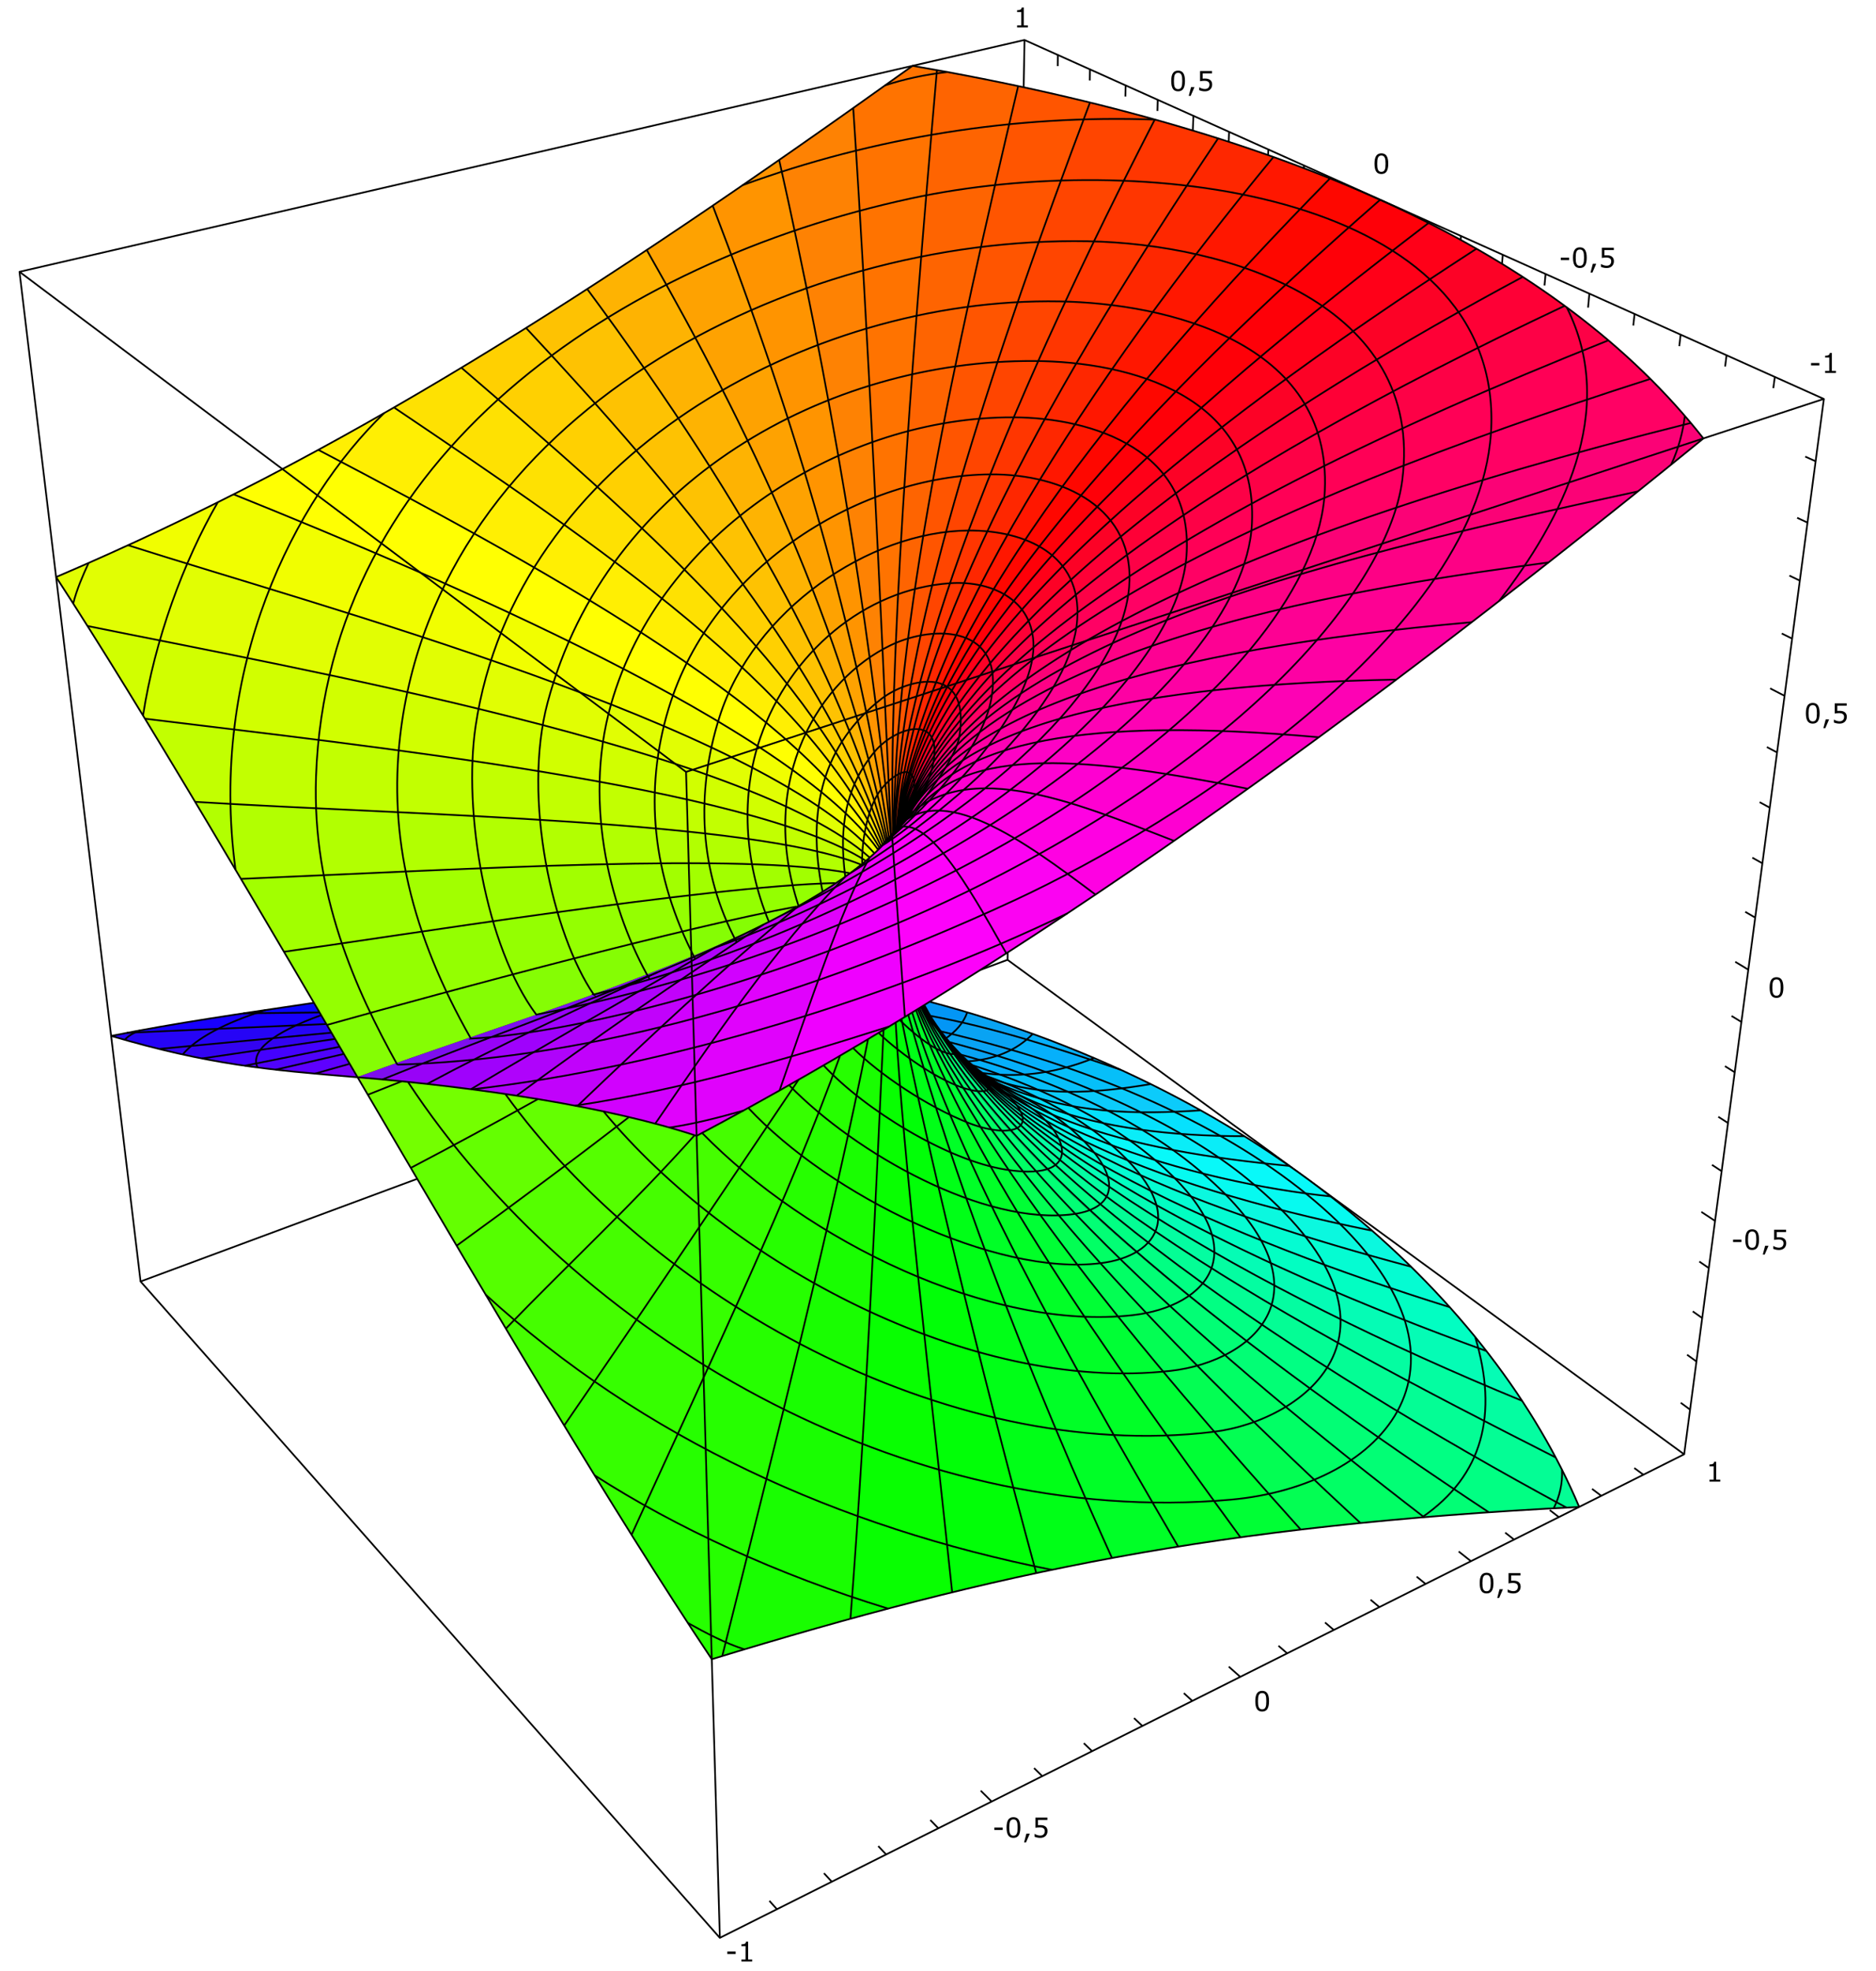 <?xml version="1.0" encoding="UTF-8" standalone="no"?>
<!-- Created with Inkscape (http://www.inkscape.org/) -->

<svg
   xmlns:dc="http://purl.org/dc/elements/1.1/"
   xmlns:cc="http://creativecommons.org/ns#"
   xmlns:rdf="http://www.w3.org/1999/02/22-rdf-syntax-ns#"
   xmlns:svg="http://www.w3.org/2000/svg"
   xmlns="http://www.w3.org/2000/svg"
   version="1.1"
   width="1098"
   height="1153"
   viewBox="0 0 309.88 325.413"
   id="svg2"
   xml:space="preserve"
   style="fill-rule:evenodd"><rect x="0" y="0" width="309.88" height="325.413" fill="#333333" stroke="none"/>
 <defs
   id="defs4"><style
     type="text/css"
     id="style6" /></defs>
 <g
   transform="matrix(0.081,0,0,0.081,115.428,157.062)"
   id="g4167"><path
     d="m 400,120 0,-100 -20,0 0,62.771 L 340,20 320,20 l 0,100 20,0 0,-62.771 40,62.771 20,0 z"
     id="path3381"
     style="fill:#ff0000;fill-opacity:1;fill-rule:evenodd;stroke:none" /><g
     id="g3007"><path
       d="m 0,20 20,0 0,80 40,0 0,20 L 0,120 0,20 z"
       id="path3365"
       style="fill:#9900cc;fill-opacity:1;fill-rule:evenodd;stroke:none" /><path
       d="m 80,20 60,0 0,20 -40,0 0,20 40,0 0,20 -40,0 0,20 40,0 0,20 L 80,120 80,20 z"
       id="path3371"
       style="fill:#9900cc;fill-opacity:1;fill-rule:evenodd;stroke:none" /><path
       d="m 230,20 c 27.61,0 50,22.39 50,50 0,27.61 -22.39,50 -50,50 -27.61,0 -50,-22.39 -50,-50 0,-27.61 22.39,-50 50,-50 z M 230,0 c 38.654,0 70,31.346 70,70 0,38.654 -31.346,70 -70,70 -38.654,0 -70,-31.346 -70,-70 0,-38.654 31.346,-70 70,-70 z m 0.002,100 c 16.565,0 30,-13.434 30,-30 0,-16.566 -13.434,-30 -30,-30 l -20,0 0,20 20,0 c 5.521,0 10,4.478 10,10 0,5.522 -4.478,10 -10,10 l -20,0 0,20 20,0 z"
       id="path3373"
       style="fill:#9900cc;fill-opacity:1;fill-rule:evenodd;stroke:none" /><path
       d="m 420,20 20,0 0,100 L 420,120 420,20 z"
       id="path3367"
       style="fill:#9900cc;fill-opacity:1;fill-rule:evenodd;stroke:none" /><path
       d="m 520,90 c 0,5.522 -4.478,10 -10,10 l -30,0 0,-60 30,0 c 5.522,0 10,4.478 10,10 l 0,40 z m 20,0 C 540,106.566 526.566,120 510,120 L 460,120 l 0,-100 50,0 c 16.566,0 30,13.434 30,30 l 0,40 z"
       id="path3369"
       style="fill:#9900cc;fill-opacity:1;fill-rule:evenodd;stroke:none" /><path
       d="m 660,90 0,10 40,0 0,20 L 640,120 640,90 c 0,-16.566 13.434,-30 30,-30 5.522,0 10,-4.478 10,-10 0,-5.522 -4.478,-10 -10,-10 L 640,40 660,20 l 10,0 c 16.565,0 30,13.434 30,30 0,16.566 -13.434,30 -30,30 -5.522,0 -10,4.478 -10,10 z"
       id="path3379"
       style="fill:#9900cc;fill-opacity:1;fill-rule:evenodd;stroke:none" /><path
       d="m 790,-5e-6 c -38.66,0 -70,31.34 -70,70 C 720,108.66 751.34,140 790,140 c 38.66,0 70,-31.34 70,-70 0,-38.66 -31.34,-70 -70,-70 z m 0,20 c 27.614,0 50,22.386 50,50 C 840,97.614 817.614,120 790,120 c -27.614,0 -50,-22.386 -50,-50 0,-27.614 22.386,-50 50,-50 z"
       id="path2993"
       style="fill:#9900cc;fill-opacity:1;stroke:none" /><path
       d="m 880,40 0,80 20,0 0,-100 z"
       id="path3383"
       style="fill:#9900cc;fill-opacity:1;fill-rule:evenodd;stroke:none" /><path
       d="m 920,20 0,60 30,0 c 5.521,0 10,4.478 10,10 0,5.522 -4.479,10 -10,10 l -30,0 20,20 10,0 c 16.565,0 30,-13.434 30,-30 0,-16.566 -13.435,-30 -30,-30 l -10,0 0,-20 40,0 0,-20 -60,0 z"
       id="path3375"
       style="fill:#9900cc;fill-opacity:1;fill-rule:evenodd;stroke:none" /></g></g><rect
   width="309.891"
   height="325.413"
   x="-0.005"
   y="4.9070695e-007"
   id="rect10"
   style="fill:#ffffff" /><path
   d="m 246.693,261.346 c 0,0.589 -0.093,1.021 -0.277,1.297 -0.184,0.276 -0.47,0.413 -0.858,0.413 -0.394,0 -0.682,-0.14 -0.863,-0.419 -0.181,-0.279 -0.272,-0.708 -0.272,-1.288 0,-0.583 0.092,-1.015 0.275,-1.293 0.184,-0.278 0.47,-0.418 0.86,-0.418 0.394,0 0.681,0.142 0.863,0.424 0.181,0.283 0.272,0.711 0.272,1.282 z m -0.476,0.581 c 0.019,-0.161 0.028,-0.355 0.028,-0.581 0,-0.224 -0.009,-0.418 -0.028,-0.583 -0.018,-0.165 -0.053,-0.304 -0.107,-0.419 -0.051,-0.113 -0.121,-0.199 -0.21,-0.256 -0.089,-0.057 -0.203,-0.086 -0.342,-0.086 -0.138,0 -0.253,0.029 -0.343,0.086 -0.09,0.057 -0.162,0.144 -0.214,0.26 -0.05,0.109 -0.084,0.251 -0.102,0.426 -0.019,0.175 -0.028,0.366 -0.028,0.575 0,0.23 0.008,0.421 0.024,0.576 0.017,0.154 0.051,0.293 0.104,0.415 0.048,0.115 0.117,0.202 0.206,0.263 0.089,0.06 0.206,0.09 0.354,0.09 0.138,0 0.252,-0.029 0.343,-0.086 0.091,-0.057 0.162,-0.144 0.213,-0.262 0.051,-0.117 0.086,-0.257 0.104,-0.418 z m 2.042,0.433 -0.622,1.444 -0.322,0 0.384,-1.444 z m 2.235,0.614 c -0.146,0.055 -0.316,0.083 -0.508,0.083 -0.18,0 -0.352,-0.019 -0.519,-0.056 -0.166,-0.038 -0.306,-0.083 -0.421,-0.136 l 0,-0.465 0.031,0 c 0.12,0.076 0.261,0.142 0.423,0.195 0.162,0.053 0.321,0.081 0.476,0.081 0.104,0 0.205,-0.015 0.302,-0.044 0.098,-0.029 0.185,-0.081 0.261,-0.154 0.065,-0.063 0.114,-0.138 0.147,-0.227 0.033,-0.088 0.05,-0.19 0.05,-0.306 0,-0.113 -0.02,-0.208 -0.059,-0.287 -0.038,-0.077 -0.093,-0.14 -0.162,-0.187 -0.076,-0.056 -0.169,-0.095 -0.278,-0.118 -0.11,-0.023 -0.232,-0.034 -0.367,-0.034 -0.129,0 -0.254,0.009 -0.373,0.026 -0.12,0.017 -0.224,0.035 -0.31,0.053 l 0,-1.69 1.976,0 0,0.386 -1.55,0 0,0.872 c 0.063,-0.006 0.128,-0.01 0.194,-0.013 0.066,-0.003 0.123,-0.005 0.172,-0.005 0.178,0 0.334,0.015 0.467,0.045 0.134,0.03 0.257,0.084 0.369,0.16 0.117,0.081 0.208,0.186 0.273,0.314 0.065,0.127 0.097,0.287 0.097,0.46 -2e-5,0.173 -0.028,0.32 -0.084,0.459 -0.056,0.14 -0.132,0.257 -0.234,0.356 -0.101,0.099 -0.228,0.178 -0.374,0.233 z m -84.868,39.13 -1.376,0 0,-0.399 1.376,0 z m 2.91,-0.405 c 0,0.589 -0.093,1.021 -0.277,1.297 -0.184,0.276 -0.47,0.413 -0.858,0.413 -0.394,0 -0.682,-0.14 -0.863,-0.419 -0.181,-0.279 -0.272,-0.708 -0.272,-1.288 0,-0.583 0.092,-1.015 0.275,-1.293 0.184,-0.278 0.47,-0.418 0.86,-0.418 0.394,0 0.681,0.142 0.863,0.424 0.181,0.283 0.272,0.711 0.272,1.282 z m -0.476,0.581 c 0.019,-0.161 0.028,-0.355 0.028,-0.581 0,-0.224 -0.009,-0.418 -0.028,-0.583 -0.018,-0.165 -0.053,-0.304 -0.107,-0.419 -0.051,-0.113 -0.121,-0.199 -0.21,-0.256 -0.089,-0.057 -0.203,-0.086 -0.342,-0.086 -0.138,0 -0.253,0.029 -0.343,0.086 -0.09,0.057 -0.162,0.144 -0.214,0.26 -0.05,0.109 -0.084,0.251 -0.102,0.426 -0.019,0.175 -0.028,0.366 -0.028,0.575 0,0.23 0.008,0.421 0.024,0.576 0.017,0.154 0.051,0.293 0.104,0.415 0.048,0.115 0.117,0.202 0.206,0.263 0.089,0.06 0.206,0.09 0.354,0.09 0.138,0 0.252,-0.029 0.343,-0.086 0.091,-0.057 0.162,-0.144 0.213,-0.262 0.051,-0.117 0.086,-0.257 0.104,-0.418 z m 2.042,0.433 -0.622,1.444 -0.322,0 0.384,-1.444 z m 2.235,0.614 c -0.146,0.055 -0.316,0.083 -0.508,0.083 -0.18,0 -0.352,-0.019 -0.519,-0.056 -0.166,-0.038 -0.306,-0.083 -0.421,-0.136 l 0,-0.465 0.031,0 c 0.12,0.076 0.261,0.142 0.423,0.195 0.162,0.053 0.321,0.081 0.476,0.081 0.104,0 0.205,-0.015 0.302,-0.044 0.098,-0.029 0.185,-0.081 0.261,-0.154 0.065,-0.063 0.114,-0.138 0.147,-0.227 0.033,-0.088 0.05,-0.19 0.05,-0.306 0,-0.113 -0.02,-0.208 -0.059,-0.287 -0.038,-0.077 -0.093,-0.14 -0.162,-0.187 -0.076,-0.056 -0.169,-0.095 -0.278,-0.118 -0.11,-0.023 -0.232,-0.034 -0.367,-0.034 -0.129,0 -0.254,0.009 -0.373,0.026 -0.12,0.017 -0.224,0.035 -0.31,0.053 l 0,-1.69 1.976,0 0,0.386 -1.55,0 0,0.872 c 0.063,-0.006 0.128,-0.01 0.194,-0.013 0.066,-0.003 0.123,-0.005 0.172,-0.005 0.178,0 0.334,0.015 0.467,0.045 0.134,0.03 0.257,0.084 0.369,0.16 0.117,0.081 0.208,0.186 0.273,0.314 0.065,0.127 0.097,0.287 0.097,0.46 -2e-5,0.173 -0.028,0.32 -0.084,0.459 -0.056,0.14 -0.132,0.257 -0.234,0.357 -0.101,0.099 -0.228,0.178 -0.374,0.233 z m 37.284,-22.487 c 0,0.589 -0.093,1.021 -0.277,1.297 -0.184,0.276 -0.47,0.413 -0.858,0.413 -0.394,0 -0.682,-0.14 -0.863,-0.419 -0.181,-0.279 -0.272,-0.708 -0.272,-1.288 0,-0.583 0.092,-1.015 0.275,-1.293 0.184,-0.278 0.47,-0.418 0.86,-0.418 0.394,0 0.681,0.142 0.863,0.424 0.181,0.283 0.272,0.711 0.272,1.282 z m -0.476,0.581 c 0.019,-0.161 0.028,-0.355 0.028,-0.581 0,-0.224 -0.009,-0.418 -0.028,-0.583 -0.018,-0.165 -0.053,-0.304 -0.107,-0.419 -0.051,-0.113 -0.121,-0.199 -0.21,-0.256 -0.089,-0.057 -0.203,-0.086 -0.342,-0.086 -0.138,0 -0.253,0.029 -0.343,0.086 -0.09,0.057 -0.162,0.144 -0.214,0.26 -0.05,0.109 -0.084,0.251 -0.102,0.426 -0.019,0.175 -0.028,0.366 -0.028,0.575 0,0.23 0.008,0.421 0.024,0.576 0.017,0.154 0.051,0.293 0.104,0.415 0.048,0.115 0.117,0.202 0.206,0.263 0.089,0.06 0.206,0.09 0.354,0.09 0.138,0 0.252,-0.029 0.343,-0.086 0.091,-0.057 0.162,-0.144 0.213,-0.262 0.051,-0.117 0.086,-0.257 0.104,-0.418 z m 73.235,-36.819 0,-0.335 0.683,0 0,-2.201 -0.683,0 0,-0.3 c 0.093,0 0.192,-0.007 0.297,-0.023 0.106,-0.015 0.187,-0.038 0.241,-0.067 0.068,-0.037 0.12,-0.084 0.16,-0.14 0.039,-0.057 0.062,-0.132 0.068,-0.228 l 0.342,0 0,2.959 0.671,0 0,0.335 z m -160.865,77.977 -1.376,0 0,-0.399 1.376,0 z m 0.951,1.237 0,-0.335 0.683,0 0,-2.201 -0.683,0 0,-0.3 c 0.093,0 0.192,-0.008 0.297,-0.023 0.106,-0.015 0.187,-0.038 0.241,-0.067 0.068,-0.037 0.12,-0.084 0.16,-0.14 0.039,-0.056 0.062,-0.132 0.068,-0.228 l 0.342,0 0,2.959 0.671,0 -1e-5,0.335 z M 300.571,117.749 c 0,0.589 -0.093,1.021 -0.277,1.297 -0.184,0.276 -0.47,0.413 -0.858,0.413 -0.394,0 -0.682,-0.14 -0.863,-0.419 -0.181,-0.279 -0.272,-0.708 -0.272,-1.288 0,-0.583 0.092,-1.015 0.275,-1.293 0.184,-0.278 0.47,-0.418 0.86,-0.418 0.394,0 0.681,0.142 0.863,0.424 0.181,0.283 0.272,0.711 0.272,1.282 z m -0.476,0.581 c 0.019,-0.161 0.028,-0.355 0.028,-0.581 0,-0.224 -0.009,-0.418 -0.028,-0.583 -0.018,-0.165 -0.053,-0.304 -0.107,-0.419 -0.051,-0.113 -0.121,-0.199 -0.21,-0.256 -0.089,-0.057 -0.203,-0.086 -0.342,-0.086 -0.138,0 -0.253,0.029 -0.343,0.086 -0.09,0.057 -0.162,0.144 -0.214,0.26 -0.05,0.109 -0.084,0.251 -0.102,0.426 -0.019,0.175 -0.028,0.366 -0.028,0.575 0,0.23 0.008,0.421 0.024,0.576 0.017,0.154 0.051,0.293 0.104,0.415 0.048,0.115 0.117,0.202 0.206,0.263 0.089,0.06 0.206,0.09 0.354,0.09 0.138,0 0.252,-0.029 0.343,-0.086 0.091,-0.057 0.162,-0.144 0.213,-0.262 0.051,-0.117 0.086,-0.257 0.103,-0.418 z m 2.042,0.433 -0.622,1.444 -0.322,0 0.384,-1.444 z m 2.235,0.614 c -0.146,0.055 -0.316,0.083 -0.508,0.083 -0.18,0 -0.352,-0.019 -0.519,-0.056 -0.166,-0.038 -0.306,-0.083 -0.421,-0.136 l 0,-0.465 0.031,0 c 0.12,0.076 0.261,0.142 0.423,0.195 0.162,0.053 0.321,0.081 0.476,0.081 0.104,0 0.205,-0.015 0.302,-0.044 0.098,-0.029 0.185,-0.081 0.261,-0.154 0.065,-0.063 0.114,-0.138 0.147,-0.227 0.033,-0.088 0.05,-0.19 0.05,-0.306 0,-0.113 -0.02,-0.208 -0.059,-0.287 -0.038,-0.077 -0.093,-0.14 -0.162,-0.187 -0.076,-0.056 -0.169,-0.095 -0.278,-0.118 -0.11,-0.023 -0.232,-0.034 -0.367,-0.034 -0.129,0 -0.254,0.009 -0.373,0.026 -0.12,0.017 -0.224,0.035 -0.31,0.053 l 0,-1.69 1.976,0 0,0.386 -1.55,0 0,0.872 c 0.063,-0.006 0.128,-0.01 0.194,-0.013 0.066,-0.003 0.123,-0.005 0.172,-0.005 0.178,0 0.334,0.015 0.467,0.045 0.134,0.03 0.257,0.084 0.369,0.16 0.117,0.081 0.208,0.186 0.273,0.314 0.065,0.127 0.097,0.287 0.097,0.46 -2e-5,0.173 -0.028,0.32 -0.084,0.459 -0.056,0.14 -0.132,0.257 -0.234,0.356 -0.101,0.099 -0.228,0.178 -0.374,0.233 z m -16.718,85.674 -1.376,0 0,-0.399 1.376,0 z m 2.91,-0.405 c 0,0.589 -0.093,1.021 -0.277,1.297 -0.184,0.276 -0.47,0.413 -0.858,0.413 -0.394,0 -0.682,-0.14 -0.863,-0.419 -0.181,-0.279 -0.272,-0.708 -0.272,-1.288 0,-0.583 0.092,-1.015 0.275,-1.293 0.184,-0.278 0.47,-0.418 0.86,-0.418 0.394,0 0.681,0.142 0.863,0.424 0.181,0.283 0.272,0.711 0.272,1.282 z m -0.476,0.581 c 0.019,-0.161 0.028,-0.355 0.028,-0.581 0,-0.224 -0.009,-0.418 -0.028,-0.583 -0.018,-0.165 -0.053,-0.304 -0.107,-0.419 -0.051,-0.113 -0.121,-0.199 -0.21,-0.256 -0.089,-0.057 -0.203,-0.086 -0.342,-0.086 -0.138,0 -0.253,0.029 -0.343,0.086 -0.09,0.057 -0.162,0.144 -0.214,0.26 -0.05,0.109 -0.084,0.251 -0.102,0.426 -0.019,0.175 -0.028,0.366 -0.028,0.575 0,0.23 0.008,0.421 0.024,0.576 0.017,0.154 0.051,0.293 0.104,0.415 0.048,0.115 0.117,0.202 0.206,0.263 0.089,0.06 0.206,0.09 0.354,0.09 0.138,0 0.252,-0.029 0.343,-0.086 0.091,-0.057 0.162,-0.144 0.213,-0.262 0.051,-0.117 0.086,-0.257 0.104,-0.418 z m 2.042,0.433 -0.622,1.444 -0.322,0 0.384,-1.444 z m 2.235,0.614 c -0.146,0.055 -0.316,0.083 -0.508,0.083 -0.18,0 -0.352,-0.019 -0.519,-0.056 -0.166,-0.038 -0.306,-0.083 -0.421,-0.136 l 0,-0.465 0.031,0 c 0.12,0.076 0.261,0.142 0.423,0.195 0.162,0.053 0.321,0.081 0.476,0.081 0.104,0 0.205,-0.015 0.302,-0.044 0.098,-0.029 0.185,-0.081 0.261,-0.154 0.065,-0.063 0.114,-0.138 0.147,-0.227 0.033,-0.088 0.05,-0.19 0.05,-0.306 0,-0.113 -0.02,-0.208 -0.059,-0.287 -0.038,-0.077 -0.093,-0.14 -0.162,-0.187 -0.076,-0.056 -0.169,-0.095 -0.278,-0.118 -0.11,-0.023 -0.232,-0.034 -0.367,-0.034 -0.129,0 -0.254,0.009 -0.373,0.026 -0.12,0.017 -0.224,0.035 -0.31,0.053 l 0,-1.69 1.976,0 0,0.386 -1.55,0 0,0.872 c 0.063,-0.006 0.128,-0.01 0.194,-0.013 0.066,-0.003 0.123,-0.005 0.172,-0.005 0.178,0 0.334,0.015 0.467,0.045 0.134,0.03 0.257,0.084 0.369,0.16 0.117,0.081 0.208,0.186 0.273,0.314 0.065,0.127 0.097,0.287 0.097,0.46 -7e-5,0.173 -0.028,0.32 -0.084,0.459 -0.056,0.14 -0.132,0.257 -0.234,0.356 -0.101,0.099 -0.228,0.178 -0.374,0.233 z m 0.218,-43.245 c 0,0.589 -0.093,1.021 -0.277,1.297 -0.184,0.276 -0.47,0.413 -0.858,0.413 -0.394,0 -0.682,-0.14 -0.863,-0.419 -0.181,-0.279 -0.272,-0.708 -0.272,-1.288 0,-0.583 0.092,-1.015 0.275,-1.293 0.184,-0.278 0.47,-0.418 0.86,-0.418 0.394,0 0.681,0.142 0.863,0.424 0.181,0.283 0.272,0.711 0.272,1.282 z m -0.476,0.581 c 0.019,-0.161 0.028,-0.355 0.028,-0.581 0,-0.224 -0.009,-0.418 -0.028,-0.583 -0.018,-0.165 -0.053,-0.304 -0.107,-0.419 -0.051,-0.113 -0.121,-0.199 -0.21,-0.256 -0.089,-0.057 -0.203,-0.086 -0.342,-0.086 -0.138,0 -0.253,0.029 -0.343,0.086 -0.09,0.057 -0.162,0.144 -0.214,0.26 -0.05,0.109 -0.084,0.251 -0.102,0.426 -0.019,0.175 -0.028,0.366 -0.028,0.575 0,0.23 0.008,0.421 0.024,0.576 0.017,0.154 0.051,0.293 0.104,0.415 0.048,0.115 0.117,0.202 0.206,0.263 0.089,0.06 0.206,0.09 0.354,0.09 0.138,0 0.252,-0.029 0.343,-0.086 0.091,-0.057 0.162,-0.144 0.213,-0.262 0.051,-0.117 0.086,-0.257 0.103,-0.418 z M 195.736,13.366 c 0,0.589 -0.093,1.021 -0.277,1.297 -0.184,0.276 -0.47,0.413 -0.858,0.413 -0.394,0 -0.682,-0.14 -0.863,-0.419 -0.181,-0.279 -0.272,-0.708 -0.272,-1.288 0,-0.583 0.092,-1.015 0.275,-1.293 0.184,-0.278 0.47,-0.418 0.86,-0.418 0.394,0 0.681,0.142 0.863,0.424 0.181,0.283 0.272,0.711 0.272,1.282 z m -0.476,0.581 c 0.019,-0.161 0.028,-0.355 0.028,-0.581 0,-0.224 -0.009,-0.418 -0.028,-0.583 -0.018,-0.165 -0.053,-0.304 -0.107,-0.419 -0.051,-0.113 -0.121,-0.199 -0.21,-0.256 -0.089,-0.057 -0.203,-0.086 -0.342,-0.086 -0.138,0 -0.253,0.029 -0.343,0.086 -0.09,0.057 -0.162,0.144 -0.214,0.26 -0.05,0.109 -0.084,0.251 -0.102,0.426 -0.019,0.175 -0.028,0.366 -0.028,0.575 0,0.23 0.008,0.421 0.024,0.576 0.017,0.154 0.051,0.293 0.104,0.415 0.048,0.115 0.117,0.202 0.206,0.263 0.089,0.06 0.206,0.09 0.354,0.09 0.138,0 0.252,-0.029 0.343,-0.086 0.091,-0.057 0.162,-0.144 0.213,-0.262 0.051,-0.117 0.086,-0.257 0.103,-0.418 z m 2.042,0.433 -0.622,1.444 -0.322,0 0.384,-1.444 z m 2.235,0.614 c -0.146,0.055 -0.316,0.083 -0.508,0.083 -0.18,0 -0.352,-0.019 -0.519,-0.056 -0.166,-0.038 -0.306,-0.083 -0.421,-0.136 l 0,-0.465 0.031,0 c 0.12,0.076 0.261,0.142 0.423,0.195 0.162,0.053 0.321,0.081 0.476,0.081 0.104,0 0.205,-0.015 0.302,-0.044 0.098,-0.029 0.185,-0.081 0.261,-0.154 0.065,-0.063 0.114,-0.138 0.147,-0.227 0.033,-0.088 0.05,-0.19 0.05,-0.306 0,-0.113 -0.02,-0.208 -0.059,-0.287 -0.038,-0.078 -0.093,-0.14 -0.162,-0.187 -0.076,-0.056 -0.169,-0.095 -0.278,-0.118 -0.11,-0.023 -0.232,-0.034 -0.367,-0.034 -0.129,0 -0.254,0.009 -0.373,0.026 -0.12,0.017 -0.224,0.035 -0.31,0.053 l 0,-1.69 1.976,0 0,0.386 -1.55,0 0,0.872 c 0.063,-0.005 0.128,-0.01 0.194,-0.013 0.066,-0.003 0.123,-0.004 0.172,-0.004 0.178,0 0.334,0.015 0.467,0.045 0.134,0.03 0.257,0.084 0.369,0.16 0.117,0.081 0.208,0.186 0.273,0.314 0.065,0.127 0.097,0.287 0.097,0.46 -2e-5,0.173 -0.028,0.32 -0.084,0.459 -0.056,0.14 -0.132,0.257 -0.234,0.356 -0.101,0.099 -0.228,0.178 -0.374,0.233 z m 59.655,27.948 -1.376,0 0,-0.399 1.376,0 z m 2.91,-0.405 c 0,0.589 -0.093,1.021 -0.277,1.297 -0.184,0.276 -0.47,0.413 -0.858,0.413 -0.394,0 -0.682,-0.14 -0.863,-0.419 -0.181,-0.279 -0.272,-0.708 -0.272,-1.288 0,-0.583 0.092,-1.015 0.275,-1.293 0.184,-0.278 0.47,-0.418 0.86,-0.418 0.394,0 0.681,0.142 0.863,0.424 0.181,0.283 0.272,0.711 0.272,1.282 z m -0.476,0.581 c 0.019,-0.161 0.028,-0.355 0.028,-0.581 0,-0.224 -0.009,-0.418 -0.028,-0.583 -0.018,-0.165 -0.053,-0.304 -0.107,-0.419 -0.051,-0.113 -0.121,-0.199 -0.21,-0.256 -0.089,-0.057 -0.203,-0.086 -0.342,-0.086 -0.138,0 -0.253,0.029 -0.343,0.086 -0.09,0.057 -0.162,0.144 -0.214,0.26 -0.05,0.109 -0.084,0.251 -0.102,0.426 -0.019,0.175 -0.028,0.366 -0.028,0.575 0,0.23 0.008,0.421 0.024,0.576 0.017,0.154 0.051,0.293 0.104,0.415 0.048,0.115 0.117,0.202 0.206,0.263 0.089,0.06 0.206,0.09 0.354,0.09 0.138,0 0.252,-0.029 0.343,-0.086 0.091,-0.057 0.162,-0.144 0.213,-0.262 0.051,-0.117 0.086,-0.257 0.104,-0.418 z m 2.042,0.433 -0.622,1.444 -0.322,0 0.384,-1.444 z m 2.235,0.614 c -0.146,0.055 -0.316,0.083 -0.508,0.083 -0.18,0 -0.352,-0.019 -0.519,-0.056 -0.166,-0.038 -0.306,-0.083 -0.421,-0.136 l 0,-0.465 0.031,0 c 0.12,0.076 0.261,0.142 0.423,0.195 0.162,0.053 0.321,0.081 0.476,0.081 0.104,0 0.205,-0.015 0.302,-0.044 0.098,-0.029 0.185,-0.081 0.261,-0.154 0.065,-0.063 0.114,-0.138 0.147,-0.227 0.033,-0.088 0.05,-0.19 0.05,-0.306 0,-0.113 -0.02,-0.208 -0.059,-0.287 -0.038,-0.078 -0.093,-0.14 -0.162,-0.187 -0.076,-0.056 -0.169,-0.095 -0.278,-0.118 -0.11,-0.023 -0.232,-0.034 -0.367,-0.034 -0.129,0 -0.254,0.009 -0.373,0.026 -0.12,0.017 -0.224,0.035 -0.31,0.053 l 0,-1.69 1.976,0 0,0.386 -1.55,0 0,0.872 c 0.063,-0.005 0.128,-0.01 0.194,-0.013 0.066,-0.003 0.123,-0.004 0.172,-0.004 0.178,0 0.334,0.015 0.467,0.045 0.134,0.03 0.257,0.084 0.369,0.16 0.117,0.081 0.208,0.186 0.273,0.314 0.065,0.127 0.097,0.287 0.097,0.46 -7e-5,0.173 -0.028,0.32 -0.084,0.459 -0.056,0.14 -0.132,0.257 -0.234,0.356 -0.101,0.099 -0.228,0.178 -0.374,0.233 z M 229.316,27.02 c 0,0.589 -0.093,1.021 -0.277,1.297 -0.184,0.276 -0.47,0.413 -0.858,0.413 -0.394,0 -0.682,-0.14 -0.863,-0.419 -0.181,-0.279 -0.272,-0.708 -0.272,-1.288 0,-0.583 0.092,-1.015 0.275,-1.293 0.184,-0.278 0.47,-0.418 0.86,-0.418 0.394,0 0.681,0.142 0.863,0.424 0.181,0.283 0.272,0.711 0.272,1.282 z m -0.476,0.581 c 0.019,-0.161 0.028,-0.355 0.028,-0.581 0,-0.224 -0.009,-0.418 -0.028,-0.583 -0.018,-0.165 -0.053,-0.304 -0.107,-0.419 -0.051,-0.113 -0.121,-0.199 -0.21,-0.256 -0.089,-0.057 -0.203,-0.086 -0.342,-0.086 -0.138,0 -0.253,0.029 -0.343,0.086 -0.09,0.057 -0.162,0.144 -0.214,0.26 -0.05,0.109 -0.084,0.251 -0.102,0.426 -0.019,0.175 -0.028,0.366 -0.028,0.575 0,0.23 0.008,0.421 0.024,0.576 0.017,0.154 0.051,0.293 0.104,0.415 0.048,0.115 0.117,0.202 0.206,0.263 0.089,0.06 0.206,0.09 0.354,0.09 0.138,0 0.252,-0.029 0.343,-0.086 0.091,-0.057 0.162,-0.144 0.213,-0.262 0.051,-0.117 0.086,-0.257 0.104,-0.418 z m -60.835,-23.076 0,-0.335 0.683,0 0,-2.201 -0.683,0 0,-0.3 c 0.093,0 0.192,-0.008 0.297,-0.023 0.106,-0.015 0.187,-0.038 0.241,-0.067 0.068,-0.037 0.12,-0.084 0.16,-0.14 0.039,-0.056 0.062,-0.132 0.068,-0.228 l 0.342,0 0,2.959 0.671,0 -10e-6,0.335 z m 132.528,55.802 -1.376,0 0,-0.399 1.376,0 z m 0.951,1.237 0,-0.335 0.683,0 0,-2.201 -0.683,0 0,-0.3 c 0.093,0 0.192,-0.007 0.297,-0.023 0.106,-0.015 0.187,-0.038 0.241,-0.067 0.068,-0.037 0.12,-0.084 0.16,-0.14 0.039,-0.056 0.062,-0.132 0.068,-0.228 l 0.342,0 0,2.959 0.671,0 -10e-6,0.335 z"
   id="текст"
   style="fill:#000000;fill-rule:nonzero" /><path
   d="m 153.556,165.374 c 56.216,14.858 93.144,49.841 107.301,83.406 -60.007,3.007 -96.138,10.738 -143.287,25.134 C 100.464,248.342 79.421,212.544 59.064,177.844 44.022,176.613 34.494,175.76 18.351,171.019 29.043,168.868 40.028,167.315 51.851,165.551 36.179,138.86 21.256,113.649 9.262,95.264 56.116,75.279 97.081,49.229 150.738,10.865 213.983,21.764 257.402,41.898 281.375,72.381 233.051,111.737 191.335,142.026 153.556,165.375 z"
   id="path13"
   style="fill:#000000" /><path
   d="m 136.102,309.245 1.301,1.408 m 7.662,-5.891 1.316,1.391 m 7.289,-5.693 1.333,1.372 m 6.998,-6.212 1.812,1.797 m 6.996,-5.528 1.364,1.338 m 6.852,-5.447 1.379,1.322 m 6.912,-5.468 1.394,1.305 m 6.84,-5.423 1.409,1.289 m 6.013,-5.663 1.909,1.693 m 6.303,-5.136 1.439,1.256 m 6.252,-5.102 1.452,1.241 m 6.067,-5.001 1.466,1.226 m 6.15,-5.034 1.481,1.21 m 5.459,-5.367 2.068,1.637 m 5.615,-4.75 1.507,1.181 m 5.85,-4.902 1.52,1.167 m 5.474,-4.664 1.533,1.152 m 5.442,-4.598 1.546,1.138 m -144.419,70.312 1.284,1.427 m 150.304,-91.583 1.556,1.12 m -0.615,-8.276 1.565,1.105 m -0.481,-9.33 1.576,1.085 m -1.241,-9.283 2.274,1.494 m -0.514,-9.259 1.597,1.05 m -0.554,-8.986 1.608,1.031 m -0.51,-9.386 1.619,1.012 m -0.53,-9.302 1.631,0.992 m -1.023,-9.929 2.166,1.301 m -0.513,-9.554 1.652,0.955 m -0.478,-9.894 1.664,0.934 m -0.46,-10.099 1.677,0.913 m -0.481,-10.01 1.688,0.894 m -1.15,-10.58 2.388,1.234 m -0.462,-10.295 1.713,0.852 m -0.457,-10.407 1.726,0.829 m -0.443,-10.377 1.738,0.808 m -0.408,-10.91 1.751,0.785 m -22.313,155.413 1.546,1.138 m 5.785,-172.198 0.24,-1.904 m -7.812,-1.462 0.224,-1.905 m -7.821,-1.509 0.209,-1.906 m -7.678,-1.05 0.219,-2.367 m -7.417,-1.278 0.181,-1.908 m -7.238,-1.266 0.166,-1.909 m -7.059,-1.254 0.152,-1.91 m -26.029,-9.727 0.1,-1.914 m -5.981,-0.731 0.089,-1.914 m -6.558,-0.995 0.075,-1.915 m -5.997,-0.143 0.104,-2.503 m -5.945,-0.729 0.052,-1.917 m -5.345,-0.463 0.041,-1.918 m -5.922,-0.727 0.03,-1.918 m -5.323,-0.462 0.019,-1.919 M 292.922,64.073 l 0.256,-1.902"
   id="path15"
   style="fill:none;stroke:#000000;stroke-width:0.282;stroke-miterlimit:4;stroke-dasharray:none" /><polygon
   points="208.037,198.069 347.741,300.104 148.636,399.891 29.028,264.441 "
   transform="matrix(0.8,0,0,0.8,-0.007,-2.4531492e-4)"
   id="polygon17"
   style="fill:none;stroke:#000000;stroke-width:0.353;stroke-linejoin:round;stroke-miterlimit:4;stroke-dasharray:none" /><line
   style="fill:none;stroke:#000000;stroke-width:0.282"
   id="line19"
   y2="158.46"
   x2="166.429"
   y1="6.601"
   x1="169.233"
   class="fil3 str0" /><path
   d="m 66.365,178.505 -5.607,2.225 c -0.565,-0.962 -1.129,-1.925 -1.694,-2.887 2.423,0.198 4.861,0.419 7.3,0.662 z"
   id="_153364872"
   style="fill:#85fd04;fill-opacity:1" /><path
   d="m 66.365,178.506 -5.606,2.225 c 2.359,4.021 4.726,8.051 7.093,12.075 7.002,-3.675 14.005,-7.443 21.007,-11.363 -7.245,-1.2 -14.879,-2.178 -22.494,-2.938 z"
   id="_153364800"
   style="fill:#74ff00;fill-opacity:1" /><path
   d="m 103.891,184.412 c -9.336,7.231 -18.861,14.274 -28.465,21.238 -2.519,-4.26 -5.047,-8.548 -7.574,-12.845 7.002,-3.675 14.005,-7.443 21.007,-11.363 5.268,0.873 10.331,1.862 15.032,2.97 z"
   id="_153364728"
   style="fill:#64ff01;fill-opacity:1" /><path
   d="m 103.891,184.413 c -9.336,7.231 -18.861,14.274 -28.465,21.238 2.724,4.605 5.438,9.176 8.131,13.685 10.452,-10.809 21.424,-20.974 31.179,-31.928 -3.308,-1.079 -6.952,-2.077 -10.844,-2.994 z"
   id="_153364656"
   style="fill:#55ff00;fill-opacity:1" /><path
   d="m 131.91,178.244 c -12.533,18.567 -25.591,38.057 -38.721,57.089 -3.168,-5.212 -6.385,-10.56 -9.632,-15.997 10.452,-10.809 21.424,-20.974 31.179,-31.928 0.11,0.036 0.22,0.071 0.33,0.108 5.538,-2.935 11.149,-6.023 16.845,-9.271 z"
   id="_153364584"
   style="fill:#45fe00;fill-opacity:1" /><path
   d="m 131.911,178.243 c -12.533,18.567 -25.591,38.057 -38.722,57.089 3.792,6.239 7.513,12.282 11.13,18.049 14.021,-30.77 26.147,-56.011 34.445,-79.101 -2.298,1.346 -4.582,2.667 -6.853,3.962 z"
   id="_153364512"
   style="fill:#36ff00;fill-opacity:1" /><path
   d="m 119.304,273.387 c -0.576,0.175 -1.153,0.35 -1.732,0.527 -4.203,-6.282 -8.643,-13.183 -13.253,-20.532 14.021,-30.77 26.147,-56.011 34.445,-79.101 1.533,-0.898 3.073,-1.808 4.619,-2.73 -5.607,28.683 -15.821,68.688 -24.078,101.835 z"
   id="_153364440"
   style="fill:#26ff00;fill-opacity:1" /><path
   d="m 119.304,273.387 c 7.268,-2.206 14.281,-4.253 21.17,-6.147 2.639,-33.78 4.402,-74.423 5.472,-97.223 -0.857,0.515 -1.711,1.027 -2.564,1.536 -5.607,28.683 -15.821,68.688 -24.078,101.835 z"
   id="_153364368"
   style="fill:#19fe01;fill-opacity:1" /><path
   d="m 140.474,267.239 c 5.663,-1.557 11.242,-3.012 16.808,-4.367 -3.675,-34.653 -8.108,-71.987 -9.337,-94.064 -0.668,0.405 -1.334,0.807 -1.999,1.208 -1.07,22.801 -2.833,63.444 -5.472,97.224 z"
   id="_153364296"
   style="fill:#08ff01;fill-opacity:1" /><path
   d="m 157.282,262.873 c 4.624,-1.126 9.24,-2.183 13.889,-3.174 -9.918,-36.329 -18.587,-73.032 -22.258,-91.478 -0.323,0.197 -0.646,0.393 -0.969,0.588 1.229,22.076 5.662,59.411 9.337,94.064 z"
   id="_153364224"
   style="fill:#01ff07;fill-opacity:1" /><path
   d="m 171.172,259.697 c 4.133,-0.881 8.293,-1.711 12.507,-2.49 -19.094,-42.365 -28.298,-70.575 -33.651,-89.667 -0.372,0.227 -0.743,0.453 -1.114,0.679 3.671,18.446 12.339,55.149 22.257,91.478 z"
   id="_153340408"
   style="fill:#00ff17;fill-opacity:1" /><path
   d="m 150.028,167.542 c 5.353,19.092 14.557,47.302 33.65,89.667 3.598,-0.665 7.236,-1.293 10.932,-1.886 -18.84,-32.245 -36.244,-63.429 -43.94,-88.174 l -0.643,0.393 z"
   id="_153340336"
   style="fill:#00ff27;fill-opacity:1" /><path
   d="m 150.671,167.149 c 7.696,24.745 25.1,55.929 43.94,88.174 3.377,-0.541 6.803,-1.052 10.292,-1.534 -22.055,-30.255 -44.374,-61.566 -53.593,-87.032 l -0.639,0.392 z"
   id="_153340264"
   style="fill:#01ff27;fill-opacity:1" /><path
   d="m 151.31,166.757 c 9.218,25.465 31.537,56.776 53.593,87.032 3.26,-0.451 6.573,-0.876 9.953,-1.276 -25.875,-28.767 -52.931,-61.172 -63.254,-85.934 l -0.291,0.178 z"
   id="_153340192"
   style="fill:#00ff35;fill-opacity:1" /><path
   d="m 151.601,166.578 c 10.323,24.762 37.379,57.167 63.254,85.934 3.226,-0.382 6.511,-0.741 9.867,-1.079 -29.724,-27.586 -61.542,-59.574 -72.866,-85.012 l -0.256,0.157 z"
   id="_153340120"
   style="fill:#03fe53;fill-opacity:1" /><path
   d="m 151.857,166.421 c 11.324,25.438 43.141,57.425 72.866,85.012 3.427,-0.345 6.93,-0.666 10.513,-0.965 -34.099,-26.208 -70.8,-58.163 -83.116,-84.208 l -0.263,0.161 z"
   id="_153340048"
   style="fill:#01ff65;fill-opacity:1" /><path
   d="m 152.119,166.26 c 12.316,26.045 49.016,58 83.116,84.208 3.486,-0.291 7.052,-0.561 10.704,-0.81 -39.606,-26.12 -81.408,-57.611 -93.643,-83.507 l -0.176,0.108 z"
   id="_153339976"
   style="fill:#02fe75;fill-opacity:1" /><path
   d="m 152.295,166.152 c 12.236,25.896 54.037,57.387 93.643,83.507 4.155,-0.283 8.424,-0.54 12.821,-0.771 -43.297,-23.353 -92.206,-55.552 -106.162,-82.922 l -0.302,0.186 z"
   id="_153339904"
   style="fill:#01ff83;fill-opacity:1" /><path
   d="m 152.682,165.913 c 14.978,28.062 61.293,52.918 104.285,74.691 1.444,2.727 2.744,5.456 3.891,8.175 -0.704,0.035 -1.401,0.072 -2.099,0.108 -43.297,-23.353 -92.206,-55.552 -106.162,-82.922 l 0.085,-0.052 z"
   id="_153339832"
   style="fill:#04fd95;fill-opacity:1" /><path
   d="m 152.682,165.913 c 14.978,28.062 61.293,52.918 104.285,74.691 -1.655,-3.125 -3.504,-6.248 -5.545,-9.35 -44.523,-18.277 -87.165,-42.847 -98.852,-65.272 l 0.112,-0.069 z"
   id="_153339760"
   style="fill:#04fda1;fill-opacity:1" /><path
   d="m 152.589,165.971 c 11.816,22.467 52.562,42.424 92.935,57.064 2.116,2.716 4.083,5.459 5.899,8.219 -44.523,-18.277 -87.165,-42.847 -98.852,-65.272 l 0.018,-0.011 z"
   id="_153339688"
   style="fill:#05fcb5;fill-opacity:1" /><path
   d="m 152.589,165.971 c 11.816,22.467 52.562,42.424 92.935,57.064 -1.9,-2.439 -3.919,-4.856 -6.059,-7.241 -36.07,-11.277 -75.105,-27.664 -86.865,-49.83 l -0.011,0.006 z"
   id="_153339616"
   style="fill:#02fec2;fill-opacity:1" /><path
   d="m 152.634,165.943 c 11.826,21.886 48.201,34.586 80.433,43.169 2.238,2.194 4.372,4.424 6.397,6.682 -36.07,-11.277 -75.105,-27.664 -86.865,-49.83 l 0.035,-0.021 z"
   id="_153339544"
   style="fill:#05fcd2;fill-opacity:1" /><path
   d="m 152.634,165.943 c 11.826,21.886 48.201,34.586 80.433,43.169 -2.051,-2.011 -4.189,-3.992 -6.417,-5.938 -37.966,-7.745 -64.339,-19.401 -74.015,-37.232 l -0.002,0.002 z"
   id="_153339472"
   style="fill:#0bf8df;fill-opacity:1" /><path
   d="m 152.437,166.065 c 9.892,19.674 45.957,29.261 67.34,31.44 2.377,1.851 4.668,3.743 6.873,5.67 -37.966,-7.745 -64.339,-19.401 -74.015,-37.232 l -0.199,0.123 z"
   id="_153338384"
   style="fill:#06faf0;fill-opacity:1" /><path
   d="m 152.437,166.065 c 9.892,19.674 45.957,29.261 67.34,31.44 -2.2,-1.714 -4.475,-3.392 -6.821,-5.032 -26.423,-2.499 -50.388,-8.222 -60.314,-26.535 l -0.206,0.127 z"
   id="_153338312"
   style="fill:#08f9f9;fill-opacity:1" /><path
   d="m 152.581,165.976 c 8.422,16.026 28.477,21.588 52.957,21.595 2.548,1.59 5.021,3.225 7.419,4.901 -26.423,-2.499 -50.388,-8.222 -60.314,-26.535 l -0.063,0.039 z"
   id="_153338240"
   style="fill:#0aedf8;fill-opacity:1" /><path
   d="m 205.536,187.57 c -16.181,-0.006 -30.429,-2.437 -40.663,-8.713 11.86,5.256 23.252,5.099 33.459,4.452 2.465,1.379 4.864,2.802 7.204,4.262 z"
   id="_153338144"
   style="fill:#06e1fd;fill-opacity:1" /><path
   d="m 163.297,177.839 c 8.034,3.313 17.417,2.707 26.779,1.13 2.825,1.394 5.578,2.842 8.256,4.34 -10.207,0.647 -21.599,0.804 -33.459,-4.452 -0.536,-0.329 -1.062,-0.668 -1.576,-1.018 z"
   id="_153338072"
   style="fill:#0ccbfb;fill-opacity:1" /><path
   d="m 162.316,177.144 c 5.422,0.71 11.338,0.353 18.403,-2.476 3.203,1.366 6.322,2.802 9.358,4.3 -9.362,1.578 -18.745,2.184 -26.779,-1.13 -0.332,-0.227 -0.659,-0.458 -0.982,-0.694 z"
   id="_153338000"
   style="fill:#06bff9;fill-opacity:1" /><path
   d="m 159.91,175.224 c 4.205,-0.331 7.861,-1.668 10.682,-4.537 3.462,1.251 6.84,2.578 10.127,3.981 -7.065,2.829 -12.982,3.185 -18.403,2.476 -0.835,-0.609 -1.637,-1.249 -2.405,-1.92 z"
   id="_153337928"
   style="fill:#06b0fb;fill-opacity:1" /><path
   d="m 156.216,171.443 c 1.628,-1.144 2.926,-2.508 3.555,-4.318 3.695,1.102 7.303,2.291 10.82,3.562 -2.82,2.869 -6.477,4.206 -10.682,4.537 -1.335,-1.165 -2.569,-2.422 -3.694,-3.781 z"
   id="_153337856"
   style="fill:#09a3f3;fill-opacity:1" /><path
   d="m 156.216,171.442 c 1.628,-1.144 2.926,-2.508 3.555,-4.317 -2.046,-0.61 -4.115,-1.196 -6.214,-1.751 -0.326,0.202 -0.653,0.403 -0.979,0.604 1.04,1.978 2.257,3.796 3.637,5.465 z"
   id="_153337784"
   style="fill:#0396f5;fill-opacity:1" /><path
   d="m 40.173,167.291 12.613,-0.148 -0.935,-1.593 c -3.981,0.594 -7.867,1.164 -11.678,1.741 z"
   id="_153337664"
   style="fill:#0906fb;fill-opacity:1" /><path
   d="m 53.907,169.051 -32.948,1.455 c 6.254,-1.199 12.623,-2.217 19.213,-3.215 l 12.615,-0.148 1.12,1.908 z"
   id="_153337592"
   style="fill:#1800ff;fill-opacity:1" /><path
   d="m 53.907,169.051 -32.948,1.455 c -0.871,0.167 -1.74,0.337 -2.607,0.512 2.82,0.828 5.438,1.537 7.919,2.151 l 28.476,-2.685 -0.841,-1.433 z"
   id="_153337520"
   style="fill:#2604f6;fill-opacity:1" /><path
   d="m 54.748,170.484 -28.476,2.685 c 2.476,0.613 4.816,1.129 7.083,1.574 l 21.997,-3.229 -0.604,-1.03 z"
   id="_153337448"
   style="fill:#3303f1;fill-opacity:1" /><path
   d="m 55.352,171.514 -21.997,3.229 c 2.411,0.472 4.741,0.862 7.066,1.197 l 15.687,-3.137 -0.756,-1.288 z"
   id="_153321520"
   style="fill:#4401fe;fill-opacity:1" /><path
   d="m 56.108,172.802 -15.687,3.137 c 1.694,0.244 3.386,0.458 5.106,0.654 l 11.278,-2.603 -0.697,-1.188 z"
   id="_153321448"
   style="fill:#4f03fb;fill-opacity:1" /><path
   d="m 56.805,173.991 -11.278,2.603 c 2.104,0.239 4.251,0.45 6.492,0.653 l 5.743,-1.625 -0.957,-1.631 z"
   id="_153321376"
   style="fill:#5e00ff;fill-opacity:1" /><path
   d="m 57.761,175.621 -5.743,1.625 c 2.235,0.202 4.565,0.395 7.046,0.597 L 57.761,175.621 z"
   id="_153321304"
   style="fill:#7a01f7;fill-opacity:1" /><path
   d="M 59.025,177.803 C 79.256,170.378 104.212,162.909 123.312,153.892 l -3.238,1.646 c -17.049,7.843 -38.397,15.19 -56.901,22.662 -1.373,-0.126 -2.743,-0.245 -4.109,-0.357 l -0.04,-0.041 z"
   id="_153321208"
   style="fill:#7d0fee;fill-opacity:1" /><path
   d="m 115.47,157.385 4.604,-1.847 c -17.049,7.843 -38.397,15.19 -56.901,22.662 2.459,0.226 4.925,0.474 7.386,0.746 13.318,-7.163 28.625,-14.155 44.911,-21.561 z"
   id="_153321136"
   style="fill:#9803f7;fill-opacity:1" /><path
   d="m 115.476,157.382 -0.006,0.002 c -16.285,7.406 -31.592,14.398 -44.911,21.561 2.417,0.267 4.828,0.556 7.221,0.867 12.382,-7.382 27.26,-15.871 41.784,-24.203 -1.341,0.597 -2.704,1.188 -4.089,1.772 z"
   id="_153321064"
   style="fill:#9f02fc;fill-opacity:1" /><path
   d="m 119.565,155.61 c -14.523,8.332 -29.402,16.821 -41.784,24.203 2.544,0.331 5.068,0.687 7.554,1.068 12.583,-9.293 26.511,-18.902 41.414,-28.661 -2.299,1.155 -4.701,2.283 -7.184,3.389 z"
   id="_153320992"
   style="fill:#af03fb;fill-opacity:1" /><path
   d="m 95.361,182.601 c 11.929,-11.373 23.938,-22.689 36.905,-33.321 -1.761,0.999 -3.602,1.979 -5.517,2.94 -14.903,9.758 -28.831,19.368 -41.413,28.66 3.425,0.526 6.781,1.099 10.026,1.72 z"
   id="_153320920"
   style="fill:#c102fb;fill-opacity:1" /><path
   d="m 132.265,149.281 c -12.967,10.632 -24.976,21.948 -36.904,33.321 4.548,0.871 8.877,1.837 12.876,2.898 9.652,-14.03 19.809,-29.114 31.791,-41.168 -2.343,1.704 -4.946,3.352 -7.762,4.949 z"
   id="_153320848"
   style="fill:#d101fe;fill-opacity:1" /><path
   d="m 140.027,144.331 c -11.981,12.053 -22.138,27.137 -31.791,41.168 2.404,0.638 4.689,1.31 6.829,2.016 4.516,-2.394 9.082,-4.889 13.702,-7.49 5.026,-14.3 10.085,-29.778 14.956,-38.625 -1.144,0.996 -2.379,1.972 -3.696,2.931 z"
   id="_153320776"
   style="fill:#e002fc;fill-opacity:1" /><path
   d="m 143.723,141.401 c -4.87,8.847 -9.93,24.324 -14.956,38.625 6.778,-3.816 13.673,-7.859 20.704,-12.144 l -2.127,-30.054 c -1.073,1.219 -2.285,2.409 -3.621,3.573 z"
   id="_153320704"
   style="fill:#ef00ff;fill-opacity:1" /><path
   d="m 148.267,136.72 c 4.929,-2.157 11.635,9.41 17.955,20.66 -5.93,3.806 -10.988,6.988 -16.752,10.501 l -2.127,-30.054 c 0.05,-0.057 0.103,-0.112 0.152,-0.169 0.262,-0.302 0.52,-0.615 0.771,-0.937 z"
   id="_153320632"
   style="fill:#fc02fa;fill-opacity:1" /><path
   d="m 148.625,136.247 c 7.329,-7.09 20.802,2.783 32.328,11.438 -4.98,3.347 -9.888,6.577 -14.73,9.695 -6.32,-11.25 -13.026,-22.816 -17.955,-20.66 0.121,-0.156 0.24,-0.314 0.357,-0.474 z"
   id="_153313112"
   style="fill:#fb03f2;fill-opacity:1" /><path
   d="m 148.625,136.247 c 7.329,-7.09 20.802,2.783 32.328,11.438 4.273,-2.872 8.598,-5.829 12.979,-8.875 -16.007,-6.174 -34.809,-14.289 -44.952,-3.068 -0.116,0.171 -0.234,0.339 -0.355,0.505 z"
   id="_153313040"
   style="fill:#fe01e2;fill-opacity:1" /><path
   d="m 148.089,136.802 c 9.901,-12.773 29.355,-4.352 45.842,2.008 4.015,-2.791 8.077,-5.657 12.188,-8.599 -25.187,-4.966 -47.048,-7.747 -55.319,4.497 -0.773,0.379 -1.501,0.885 -2.176,1.538 -0.116,0.159 -0.234,0.315 -0.354,0.47 -0.06,0.026 -0.121,0.055 -0.181,0.086 z"
   id="_153312968"
   style="fill:#fe00d1;fill-opacity:1" /><path
   d="m 150.332,134.957 c 7.425,-12.825 29.376,-16.623 67.514,-13.244 -3.954,2.902 -7.862,5.734 -11.727,8.499 -25.187,-4.966 -47.047,-7.746 -55.318,4.496 -0.159,0.078 -0.315,0.161 -0.47,0.249 z"
   id="_153312896"
   style="fill:#fd01c4;fill-opacity:1" /><path
   d="m 230.656,112.191 c -4.324,3.254 -8.593,6.427 -12.81,9.522 -38.138,-3.378 -60.09,0.42 -67.514,13.244 -0.208,0.119 -0.413,0.248 -0.613,0.388 8.082,-16.261 39.219,-22.388 80.937,-23.154 z"
   id="_153312824"
   style="fill:#fd02b4;fill-opacity:1" /><path
   d="m 149.714,135.348 c 8.399,-18.174 41.659,-28.052 93.388,-32.629 -4.199,3.231 -8.347,6.388 -12.446,9.472 -41.718,0.767 -72.856,6.894 -80.937,23.154 l -0.005,0.003 z"
   id="_153312752"
   style="fill:#fd01a3;fill-opacity:1" /><path
   d="m 255.788,92.856 c -4.281,3.362 -8.509,6.649 -12.686,9.863 -51.729,4.577 -84.989,14.456 -93.388,32.629 -0.038,0.026 -0.075,0.054 -0.112,0.082 13.375,-29.88 79.096,-38.957 106.186,-42.574 z"
   id="_153312680"
   style="fill:#fd0193;fill-opacity:1" /><path
   d="m 270.56,81.125 c -4.994,4.009 -9.917,7.918 -14.772,11.731 -27.091,3.617 -92.811,12.694 -106.186,42.574 -0.084,0.061 -0.169,0.122 -0.252,0.186 12.485,-29.251 66.417,-42.692 121.21,-54.491 z"
   id="_153312608"
   style="fill:#fd0185;fill-opacity:1" /><path
   d="m 279.297,69.826 c 0.707,0.844 1.402,1.694 2.078,2.554 -3.643,2.967 -7.247,5.881 -10.816,8.745 C 215.767,92.925 161.836,106.366 149.35,135.617 c -0.016,0.012 -0.031,0.026 -0.047,0.038 8.741,-23.753 50.121,-45.843 129.994,-65.829 z"
   id="_153312536"
   style="fill:#fb0276;fill-opacity:1" /><path
   d="m 149.134,135.793 c 9.888,-28.722 56.872,-51.93 123.478,-73.242 2.365,2.353 4.593,4.778 6.686,7.274 -79.873,19.985 -121.253,42.076 -129.994,65.829 -0.057,0.045 -0.114,0.092 -0.17,0.139 z"
   id="_153312464"
   style="fill:#ff0164;fill-opacity:1" /><path
   d="m 265.682,56.188 c 2.427,2.06 4.736,4.182 6.929,6.364 -66.606,21.312 -113.59,44.52 -123.478,73.242 -0.025,0.021 -0.05,0.04 -0.075,0.061 7.021,-23.266 40.165,-49.23 116.623,-79.667 z"
   id="_153312392"
   style="fill:#ff0056;fill-opacity:1" /><path
   d="m 258.457,50.488 c 2.513,1.846 4.922,3.745 7.225,5.7 -76.458,30.437 -109.602,56.401 -116.623,79.667 -0.063,0.054 -0.125,0.11 -0.188,0.166 8.454,-29.314 50.574,-57.723 109.586,-85.533 z"
   id="_153312320"
   style="fill:#fd0146;fill-opacity:1" /><path
   d="m 251.534,45.711 c 2.391,1.55 4.698,3.142 6.923,4.776 -59.012,27.81 -101.132,56.22 -109.586,85.533 -0.074,0.067 -0.148,0.132 -0.221,0.202 8.902,-35.659 65.86,-70.657 102.884,-90.512 z"
   id="_153312248"
   style="fill:#fe0036;fill-opacity:1" /><path
   d="m 148.618,136.255 c 6.65,-31.398 46.106,-63.374 95.268,-95.194 2.636,1.506 5.187,3.055 7.648,4.649 -37.024,19.855 -93.982,54.853 -102.884,90.512 -0.008,0.008 -0.017,0.015 -0.025,0.023 l -0.006,0.009 z"
   id="_153312176"
   style="fill:#fc0226;fill-opacity:1" /><path
   d="m 235.974,36.81 c 2.72,1.376 5.357,2.793 7.912,4.252 -49.162,31.819 -88.618,63.795 -95.268,95.194 -0.066,0.09 -0.133,0.18 -0.201,0.269 5.958,-33.25 46.612,-68.474 87.557,-99.715 z"
   id="_153287072"
   style="fill:#ff0018;fill-opacity:1" /><path
   d="m 148.35,136.612 c 4.783,-32.467 42.524,-71.208 79.618,-103.625 2.744,1.237 5.412,2.511 8.005,3.823 -40.945,31.24 -81.599,66.464 -87.557,99.715 l -0.067,0.088 z"
   id="_153287000"
   style="fill:#fe0008;fill-opacity:1" /><path
   d="m 219.688,29.458 c 2.833,1.14 5.592,2.317 8.28,3.529 -37.094,32.418 -74.836,71.158 -79.618,103.625 -0.089,0.116 -0.18,0.231 -0.271,0.345 4.972,-32.713 36.885,-72.209 71.608,-107.499 z"
   id="_153286928"
   style="fill:#fe0700;fill-opacity:1" /><path
   d="m 148.122,136.904 c 3.406,-31.301 32.494,-74.942 62.227,-110.983 3.195,1.139 6.309,2.317 9.339,3.537 -34.723,35.29 -66.636,74.786 -71.608,107.499 l 0.043,-0.053 z"
   id="_153286856"
   style="fill:#ff1700;fill-opacity:1" /><path
   d="m 148.09,136.944 c 2.64,-33.244 26.683,-74.563 53.122,-114.098 3.118,0.99 6.163,2.015 9.138,3.075 -29.733,36.041 -58.821,79.682 -62.227,110.983 l -0.032,0.04 z"
   id="_153286784"
   style="fill:#fe2700;fill-opacity:1" /><path
   d="m 190.753,19.732 c 3.572,0.997 7.058,2.035 10.459,3.115 -26.439,39.535 -50.482,80.854 -53.122,114.098 -0.096,0.12 -0.192,0.238 -0.29,0.355 1.491,-29.637 20.745,-74.39 42.952,-117.568 z"
   id="_153286712"
   style="fill:#ff3600;fill-opacity:1" /><path
   d="m 147.782,137.321 c 0.089,-4.383 0.544,-9.454 1.195,-14.676 3.253,-26.086 14.608,-62.197 31.068,-105.718 3.651,0.896 7.22,1.83 10.707,2.804 -22.207,43.178 -41.461,87.931 -42.952,117.568 l -0.019,0.022 z"
   id="_153286640"
   style="fill:#ff4500;fill-opacity:1" /><path
   d="m 168.181,14.212 c 4.047,0.861 8,1.767 11.865,2.715 -16.46,43.521 -27.815,79.632 -31.068,105.718 -0.651,5.222 -1.106,10.293 -1.195,14.676 -0.036,0.043 -0.073,0.087 -0.109,0.13 -0.026,-33.316 9.998,-78.795 20.508,-123.239 z"
   id="_153286568"
   style="fill:#ff5500;fill-opacity:1" /><path
   d="m 154.764,11.577 c 4.578,0.829 9.052,1.706 13.417,2.635 -10.51,44.444 -20.534,89.923 -20.508,123.239 -0.057,0.067 -0.114,0.134 -0.172,0.2 -0.75,-26.805 2.692,-73.731 7.263,-126.075 z"
   id="_153286496"
   style="fill:#fe6401;fill-opacity:1" /><path
   d="m 140.939,17.832 c 3.221,-2.277 6.486,-4.599 9.799,-6.968 1.352,0.233 2.692,0.472 4.026,0.713 -4.571,52.343 -8.013,99.269 -7.266,126.078 -0.1,0.114 -0.202,0.225 -0.301,0.335 -1.764,-38.407 -3.76,-82.444 -6.258,-120.159 z"
   id="_153286424"
   style="fill:#ff7300;fill-opacity:1" /><path
   d="M 147.158,138.033 C 143.316,99.984 136.888,62.875 128.703,26.405 c 4.012,-2.785 8.088,-5.642 12.236,-8.574 2.498,37.715 4.494,81.752 6.258,120.159 l -0.039,0.043 z"
   id="_153286352"
   style="fill:#fe8203;fill-opacity:1" /><path
   d="m 117.726,33.949 c 3.61,-2.454 7.265,-4.967 10.976,-7.543 8.186,36.47 14.613,73.579 18.456,111.628 -0.102,0.113 -0.2,0.226 -0.304,0.339 C 141.732,104.607 131.466,69.673 117.726,33.949 z"
   id="_153286280"
   style="fill:#ff9400;fill-opacity:1" /><path
   d="m 106.832,41.269 c 3.588,-2.38 7.217,-4.819 10.895,-7.32 13.74,35.724 24.005,70.658 29.128,104.424 -0.09,0.097 -0.182,0.194 -0.274,0.292 -7.111,-35.165 -22.926,-67.952 -39.749,-97.395 z"
   id="_153286208"
   style="fill:#fea201;fill-opacity:1" /><path
   d="m 96.996,47.713 c 3.247,-2.098 6.525,-4.246 9.836,-6.443 16.823,29.443 32.638,62.23 39.749,97.395 -0.077,0.081 -0.155,0.163 -0.233,0.244 C 140.164,114.814 124.608,84.965 96.996,47.713 z"
   id="_153278520"
   style="fill:#feb302;fill-opacity:1" /><path
   d="m 86.892,54.14 c 3.341,-2.092 6.706,-4.233 10.104,-6.428 27.612,37.252 43.168,67.102 49.352,91.196 -0.088,0.092 -0.174,0.184 -0.263,0.275 -8.881,-27.897 -34.07,-58.207 -59.192,-85.044 z"
   id="_153278448"
   style="fill:#fec202;fill-opacity:1" /><path
   d="m 86.892,54.14 c -3.585,2.245 -7.142,4.431 -10.68,6.563 28.402,24.46 58.929,50.764 69.604,78.749 0.089,-0.089 0.18,-0.178 0.268,-0.268 C 137.203,111.287 112.014,80.977 86.892,54.14 z"
   id="_153278376"
   style="fill:#ffd001;fill-opacity:1" /><path
   d="m 65.08,67.264 c 3.696,-2.128 7.404,-4.315 11.133,-6.562 28.402,24.46 58.929,50.764 69.604,78.749 -0.093,0.093 -0.188,0.186 -0.284,0.279 C 133.544,113.454 99.046,90.169 65.08,67.264 z"
   id="_153278304"
   style="fill:#fee102;fill-opacity:1" /><path
   d="m 52.575,74.263 c 4.163,-2.263 8.326,-4.594 12.503,-6.999 33.966,22.905 68.464,46.19 80.454,72.466 -0.115,0.113 -0.228,0.226 -0.345,0.338 -12.645,-22.173 -50.756,-43.886 -92.613,-65.805 z"
   id="_153278232"
   style="fill:#ffef03;fill-opacity:1" /><path
   d="m 38.582,81.605 c 4.678,-2.366 9.336,-4.811 13.994,-7.342 41.856,21.919 80.079,43.543 92.724,65.716 -0.058,0.056 -0.231,0.2 -0.289,0.255 C 130.663,120.091 73.595,95.711 38.582,81.605 z"
   id="_153278160"
   style="fill:#ffff02;fill-opacity:1" /><path
   d="m 21.143,90.008 c 5.87,-2.689 11.671,-5.486 17.439,-8.403 35.013,14.106 92.081,38.485 106.428,58.629 -0.205,0.194 -0.411,0.388 -0.623,0.58 C 125.2,119.527 52.835,100.125 21.143,90.008 z"
   id="_153278088"
   style="fill:#f1fe00;fill-opacity:1" /><path
   d="M 143.594,141.514 C 123.476,123.63 49.126,110.384 14.446,103.339 12.665,100.524 10.935,97.827 9.263,95.263 13.262,93.557 17.218,91.806 21.143,90.008 52.835,100.125 125.2,119.527 144.387,140.814 c -0.259,0.235 -0.524,0.468 -0.793,0.7 z"
   id="_153278016"
   style="fill:#e1fe03;fill-opacity:1" /><path
   d="m 14.446,103.339 c 3.026,4.784 6.2,9.91 9.492,15.305 35.863,4.401 99.955,11.242 119.006,23.419 0.219,-0.182 0.437,-0.365 0.65,-0.549 C 123.476,123.63 49.126,110.384 14.446,103.339 z"
   id="_153277944"
   style="fill:#d1ff00;fill-opacity:1" /><path
   d="m 23.938,118.644 c 2.69,4.41 5.46,9 8.293,13.732 37.16,2.262 91.888,3.087 109.926,10.33 0.267,-0.214 0.53,-0.428 0.788,-0.644 C 123.892,129.887 59.801,123.046 23.938,118.644 z"
   id="_153277872"
   style="fill:#c2ff01;fill-opacity:1" /><path
   d="m 32.23,132.377 c 2.478,4.139 5.004,8.387 7.568,12.717 38.92,-1.669 82.968,-4.342 100.5,-0.962 0.639,-0.471 1.259,-0.946 1.857,-1.425 -18.038,-7.243 -72.765,-8.067 -109.926,-10.33 z"
   id="_153277800"
   style="fill:#b2ff01;fill-opacity:1" /><path
   d="m 39.8,145.094 c 2.338,3.949 4.708,7.966 7.101,12.032 17.151,-2.372 70.234,-10.894 91.046,-11.341 0.811,-0.545 1.596,-1.096 2.353,-1.653 -17.533,-3.38 -61.58,-0.707 -100.5,0.962 z"
   id="_153277728"
   style="fill:#a2ff00;fill-opacity:1" /><path
   d="m 46.901,157.125 c 2.37,4.026 4.736,8.055 7.1,12.084 20.976,-5.885 59.522,-16.236 77.59,-19.548 2.258,-1.26 4.384,-2.551 6.357,-3.877 -20.812,0.446 -73.896,8.968 -91.046,11.341 z"
   id="_153277656"
   style="fill:#94ff01;fill-opacity:1" /><path
   d="m 131.591,149.661 c -18.068,3.312 -56.615,13.664 -77.591,19.549 1.673,2.851 3.353,5.716 5.038,8.588 23.308,-8.554 52.888,-17.166 72.553,-28.137 z"
   id="_153277584"
   style="fill:#85fd04;fill-opacity:1" /><path
   d="m 164.873,178.856 c 11.86,5.256 23.252,5.099 33.459,4.452 m -35.035,-5.47 c 8.034,3.313 17.417,2.707 26.779,1.13 m -27.761,-1.824 c 5.422,0.71 11.338,0.353 18.403,-2.476 m -20.809,0.556 c 4.205,-0.331 7.861,-1.668 10.682,-4.537 m -14.376,0.755 c 1.628,-1.144 2.926,-2.508 3.556,-4.318"
   id="path119"
   style="fill:none;stroke:#000000;stroke-width:0.282;stroke-miterlimit:4;stroke-dasharray:none" /><path
   d="m 153.528,165.362 c 56.234,14.853 93.17,49.847 107.33,83.418 -60.007,3.007 -96.138,10.738 -143.287,25.134 C 85.113,225.396 38.489,140.065 9.263,95.263 56.117,75.279 97.082,49.229 150.739,10.864 213.984,21.763 257.403,41.898 281.376,72.38 216.068,125.568 162.828,162.2 115.065,187.516 c -14.568,-4.809 -35.814,-8.021 -56,-9.672 -15.042,-1.231 -24.57,-2.084 -40.713,-6.825 10.692,-2.15 21.677,-3.704 33.5,-5.468"
   id="path121"
   style="fill:none;stroke:#000000;stroke-width:0.282;stroke-linejoin:bevel;stroke-miterlimit:4;stroke-dasharray:none" /><path
   d="M 278.196,240.091 301.273,65.861 M 118.906,319.924 113.323,127.439 M 3.216,44.87 23.216,211.56"
   id="path125"
   style="fill:none;stroke:#000000;stroke-width:0.282;stroke-miterlimit:4;stroke-dasharray:none" /><path
   d="m 152.581,165.977 c 8.422,16.026 28.477,21.587 52.957,21.595 M 152.644,165.938 c 9.926,18.312 33.891,24.035 60.314,26.535 m -60.52,-26.408 c 9.892,19.674 45.957,29.261 67.34,31.439 M 152.637,165.942 c 9.676,17.831 36.049,29.487 74.015,37.232 m -75.98,-36.025 c 7.697,24.745 25.1,55.928 43.94,88.173 m -41.977,-89.379 c 11.826,21.886 48.201,34.585 80.433,43.169 M 152.599,165.965 c 11.761,22.166 50.796,38.552 86.865,49.829 M 152.588,165.971 c 11.817,22.466 52.562,42.423 92.934,57.064 m -92.953,-57.053 c 11.687,22.424 54.329,46.995 98.852,65.271 m -98.74,-65.34 c 14.979,28.062 61.293,52.917 104.285,74.69 m -104.37,-74.638 c 13.957,27.37 62.865,59.569 106.162,82.922 M 152.295,166.152 c 13.161,26.081 54.037,57.387 93.643,83.507 M 152.119,166.26 c 12.316,26.045 49.016,58 83.116,84.208 M 151.857,166.421 c 11.324,25.438 43.141,57.425 72.865,85.012 m -73.121,-84.854 c 10.323,24.761 37.379,57.167 63.254,85.933 m -63.545,-85.755 c 9.218,25.465 31.537,56.776 53.592,87.031 m -54.874,-86.247 c 5.353,19.092 14.557,47.302 33.65,89.666 m -34.764,-88.988 c 3.671,18.446 12.339,55.149 22.257,91.478 m -23.226,-90.889 c 1.229,22.077 5.662,59.411 9.337,94.063 m -11.336,-92.855 c -1.07,22.801 -2.833,63.444 -5.472,97.223 m 2.908,-95.687 c -5.607,28.683 -15.821,68.687 -24.078,101.835 m 19.459,-99.105 c -8.298,23.089 -20.424,48.33 -34.444,79.1 m 27.591,-75.138 c -12.533,18.567 -25.591,38.057 -38.722,57.089 M 114.736,187.407 c -9.755,10.954 -20.728,21.12 -31.179,31.928 m 20.335,-34.923 c -9.336,7.231 -18.861,14.274 -28.466,21.238 M 88.859,181.442 c -7.002,3.92 -14.005,7.688 -21.007,11.363 m -1.486,-14.3 -5.607,2.225"
   id="path127"
   style="fill:none;stroke:#000000;stroke-width:0.282;stroke-miterlimit:4;stroke-dasharray:none" /><path
   d="m 80.208,213.718 c 25.985,23.768 58.473,38.481 93.545,45.437 M 98.214,243.553 c 13.409,8.623 30.248,16.419 48.485,22.008 m -33.088,2.36 c 3.001,1.671 6.162,3.343 9.345,4.364 m 111.935,-21.788 c 10.085,-6.924 12.617,-17.019 8.779,-29.791 m 12.973,28.295 c 1.02,-2.029 1.478,-4.152 1.372,-6.368 M 153.538,167.678 c 10.502,1.936 21.003,5.321 31.505,8.902 m -117.662,2.029 c 27.601,41.946 82.109,73.768 135.925,68.967 25.647,-2.288 43.816,-22.837 15.227,-48.144 -13.364,-11.83 -34.654,-22.559 -63.277,-29.204 m -71.794,10.374 c 23.959,33.232 72.595,61.131 116.968,55.777 14.97,-1.806 35.717,-17.077 5.599,-41.76 -9.892,-8.107 -26.873,-16.727 -49.348,-22.621 m -56.987,11.479 c 20.733,25.089 60.574,46.537 93.653,42.836 13.981,-1.564 28.389,-13.803 3.923,-33.785 -7.913,-6.463 -20.82,-13.651 -38.607,-18.439 m -42.691,12.946 c 17.394,17.815 47.589,32.753 71.182,30.074 12.025,-1.366 21.719,-10.803 2.725,-26.365 -6.075,-4.977 -15.747,-10.581 -29.247,-14.899 m -37.027,7.057 c 13.586,14.538 40.78,27.8 58.162,25.634 9.705,-1.175 15.104,-8.639 0.746,-20.422 -4.243,-3.482 -10.698,-7.263 -19.48,-10.453 m -32.692,1.477 c 11.136,11.436 32.339,23.244 46.931,21.304 7.53,-1.001 8.716,-6.604 -1.221,-14.784 -2.713,-2.233 -6.582,-4.506 -11.649,-6.657 m -28.366,-3.127 c 6.755,7.292 20.338,15.634 29.995,17.196 14.726,2.383 10.223,-8.166 -0.339,-12.867 m -24.781,-7.182 c 4.262,4.271 12.187,9.651 19.094,12.364 7.588,2.98 13.67,0.718 3.813,-6.819 m -18.694,-8.054 c 3.059,2.953 8.29,6.801 12.811,8.651 4.433,1.814 7.441,1.162 4.28,-2.085 m -13.589,-8.68 c 1.813,1.778 4.734,4.294 7.103,5.224 1.573,0.618 2.422,0.42 2.413,-0.049"
   id="path129"
   style="fill:none;stroke:#000000;stroke-width:0.282;stroke-miterlimit:4;stroke-dasharray:none" /><path
   d="M 52.017,177.246 57.761,175.621 m -12.237,0.972 11.28,-2.603 m -16.385,1.949 15.687,-3.137 m -22.754,1.941 21.998,-3.229 m -29.081,1.655 28.477,-2.685 m -33.786,0.022 32.945,-1.455 m -13.732,-1.76 12.612,-0.148"
   id="path131"
   style="fill:none;stroke:#000000;stroke-width:0.282;stroke-miterlimit:4;stroke-dasharray:none" /><path
   d="m 42.542,176.231 c -1.317,-2.727 2.645,-5.802 10.506,-8.641 m -22.875,6.493 c 2.161,-2.615 6.926,-5.233 13.752,-7.353 m -23.316,4.94 c 0.578,-0.7 1.534,-1.185 2.526,-1.571"
   id="path133"
   style="fill:none;stroke:#000000;stroke-width:0.282;stroke-miterlimit:4;stroke-dasharray:none" /><path
   d="m 149.719,135.345 c 8.082,-16.261 39.219,-22.388 80.937,-23.154 m -80.942,23.158 c 8.399,-18.174 41.659,-28.052 93.388,-32.629 m -93.501,32.711 c 13.375,-29.88 79.096,-38.957 106.186,-42.574 M 149.35,135.617 C 161.835,106.366 215.767,92.925 270.559,81.125 M 149.303,135.654 c 8.741,-23.753 50.121,-45.843 129.994,-65.829 M 149.133,135.793 C 159.021,107.071 206.005,83.863 272.611,62.552 M 149.058,135.855 c 7.021,-23.266 40.165,-49.23 116.623,-79.667 M 148.87,136.021 c 8.454,-29.314 50.574,-57.723 109.586,-85.533 M 148.649,136.223 c 8.902,-35.659 65.86,-70.657 102.884,-90.512 M 148.618,136.255 c 6.65,-31.398 46.106,-63.374 95.268,-95.194 m -95.469,95.462 c 5.958,-33.25 46.612,-68.474 87.557,-99.715 m -85.642,98.147 c 7.425,-12.825 29.376,-16.623 67.514,-13.244 M 150.801,134.707 c 8.271,-12.242 30.131,-9.462 55.318,-4.496 M 70.558,178.945 c 11.428,-6.146 24.321,-12.167 38.04,-18.431 m -30.818,19.298 c 12.001,-7.155 26.347,-15.349 40.442,-23.433 m 62.73,-8.695 c -11.812,-8.871 -25.67,-19.024 -32.863,-10.883 m 45.843,2.008 c -16.487,-6.36 -35.941,-14.781 -45.843,-2.008 4.944,-2.52 11.737,9.192 18.133,20.578 m -70.862,25.221 c 11.823,-11.272 23.724,-22.487 36.559,-33.037 m -5.832,3.09 c -14.654,9.609 -28.355,19.071 -40.752,28.227 m 43.432,-0.856 c 4.984,-14.182 10.002,-29.521 14.835,-38.402 m 5.869,26.259 -2.126,-30.044 m -39.109,47.662 c 9.547,-13.877 19.588,-28.784 31.398,-40.77 m 8.456,-7.784 c 2.64,-33.244 26.683,-74.563 53.122,-114.098 M 148.121,136.904 c 3.406,-31.301 32.494,-74.942 62.227,-110.983 M 148.079,136.957 C 153.051,104.244 184.964,64.748 219.687,29.458 m 8.28,3.529 C 190.873,65.405 153.132,104.145 148.349,136.612 153.132,104.144 190.873,65.404 227.968,32.986 M 146.083,139.184 C 137.201,111.287 112.013,80.977 86.891,54.14 M 146.346,138.908 C 140.163,114.814 124.607,84.965 96.994,47.713 m 49.585,90.953 C 139.469,103.5 123.654,70.713 106.83,41.27 m 40.023,97.103 C 141.73,104.608 131.465,69.673 117.725,33.95 M 147.157,138.035 C 143.314,99.986 136.887,62.877 128.702,26.407 M 147.196,137.992 C 145.432,99.585 143.436,55.548 140.938,17.833 m 6.562,119.82 c -0.75,-26.805 2.692,-73.731 7.263,-126.075 M 147.672,137.452 c -0.026,-33.316 9.998,-78.795 20.508,-123.239 M 147.781,137.322 c 0.089,-4.383 0.544,-9.5 1.195,-14.722 3.253,-26.086 14.608,-62.151 31.068,-105.672 M 147.8,137.3 c 1.491,-29.637 20.745,-74.39 42.952,-117.568 M 142.943,142.063 C 123.891,129.887 59.799,123.046 23.937,118.645 M 143.593,141.515 C 123.474,123.631 49.125,110.384 14.444,103.339 M 144.386,140.814 C 125.199,119.527 52.834,100.125 21.141,90.008 M 145.009,140.234 C 130.661,120.091 73.594,95.711 38.58,81.605 M 145.298,140.001 C 132.652,117.828 94.43,96.182 52.574,74.263 M 145.531,139.73 C 133.541,113.454 99.043,90.169 65.077,67.264 M 145.815,139.451 C 135.14,111.466 104.613,85.162 76.211,60.702 m 55.378,88.959 c -18.067,3.312 -56.614,13.663 -77.59,19.548 m 83.946,-23.425 c -20.813,0.446 -73.896,8.968 -91.046,11.341 M 140.298,144.132 C 122.765,140.751 78.718,143.424 39.798,145.093 M 142.155,142.707 c -18.038,-7.243 -72.765,-8.067 -109.926,-10.33"
   id="path135"
   style="fill:none;stroke:#000000;stroke-width:0.282;stroke-miterlimit:4;stroke-dasharray:none" /><path
   d="M 77.781,171.46 C 67.872,154.057 64.181,138.005 66.092,121.513 72.241,68.455 130.871,38.924 179.682,39.826 c 23.1,0.426 55.701,10.364 51.949,39.445 -1.94,15.032 -20.271,41.084 -65.958,64.942 -32.56,17.003 -70.126,26.37 -87.892,27.247 z M 65.623,175.764 C 58.751,163.451 51.528,147.434 52.196,128.235 54.048,75.035 102.316,43.127 150.47,32.759 c 37.898,-8.161 94.872,-0.965 95.873,35.516 0.953,34.727 -52.166,68.001 -78.635,80.288 -39.753,18.454 -74.221,26.386 -102.085,27.2 z M 38.898,143.573 C 34.4,110.272 48.644,82.454 63.455,68.195 M 12.09,99.638 c 0.57,-2.311 1.633,-4.748 2.544,-6.706 m 8.988,25.196 c 1.925,-12.462 6.683,-25.436 12.353,-35.216 m 85.711,72.641 c -6.16,-11.586 -6.832,-24.599 -2.839,-37.195 5.579,-17.601 24.699,-30.646 41.097,-30.771 9.463,-0.072 18.767,4.007 17.995,14.71 -0.889,12.316 -15.986,28.519 -37.679,41.978 M 114.835,158.322 c -7.189,-13.911 -8.483,-27.83 -4.393,-41.348 7.212,-23.835 32.167,-38.503 53.132,-38.662 12.098,-0.092 24.011,5.601 22.936,18.619 -1.322,16.005 -23.148,37.251 -57.487,54.213 m -21.722,10.511 c -6.119,-10.61 -11.157,-28.55 -6.375,-45.37 8.141,-28.635 38.581,-47.534 66.527,-47.388 13.22,0.069 29.788,5.525 28.533,22.866 -1.435,19.832 -34.399,49.031 -78.157,64.795 M 98.068,164.183 C 91.328,154.335 86.214,131.868 90.458,115.96 100.263,79.203 136.959,59.422 170.768,59.597 c 15.994,0.083 36.998,5.762 36.032,26.799 -1.255,27.328 -55.522,64.725 -108.733,77.786 z m -9.489,3.316 C 80.173,156.202 76.479,133.856 78.557,119.882 85.141,75.6 133.523,48.989 175.06,49.758 c 17.509,0.324 44.903,6.586 43.778,31.236 -1.384,30.318 -58.289,72.692 -130.257,86.505 z m 38.435,-15.314 c -4.147,-9.994 -4.671,-21.068 -1.415,-30.427 4.851,-13.943 17.221,-24.5 31.319,-25.474 7.217,-0.499 14.346,3.063 13.756,11.245 -0.691,9.578 -13.45,24.792 -25.141,32.202 m -13.623,9.839 c -6.935,-21.124 3.672,-37.565 15.264,-43.076 7.368,-3.503 18.802,-3.063 16.564,8.903 -1.433,7.66 -8.701,16.115 -18.063,24.195 m -9.797,7.633 c -2.792,-13.73 0.254,-24.522 9.716,-31.855 4.304,-3.337 14.873,-6.079 12.864,6.239 -0.691,4.24 -7.946,13.584 -13.448,18.626 m -5.388,4.503 c -1.105,-8.306 0.11,-15.002 4.886,-20.684 3.454,-4.109 11.684,-6.634 9.498,2.628 -1.176,4.518 -4.624,9.036 -8.997,13.554 m -81.836,37.966 c 28.263,-11.413 63.161,-22.535 79.239,-35.576 2.002,-1.624 3.713,-3.278 5.082,-4.966 1.858,-2.291 3.666,-5.025 3.534,-8.12 -0.186,-4.363 -4.667,-0.942 -6.219,1.867 -1.784,3.231 -2.486,8.02 -2.4,11.207 m -31.823,43.532 c 4.173,-0.618 8.201,-1.673 12.205,-2.798 M 94.992,182.531 c 17.658,-2.628 34.807,-7.628 51.862,-13.063 m 29.435,-18.67 c -27.972,13.529 -65.923,25.392 -98.345,29.036 M 122.675,30.566 C 144.398,22.638 167.68,18.91 190.812,19.747 m -44.589,-5.663 c 3.177,-1.043 6.605,-1.773 10.283,-2.191 m 102.288,38.842 c 8.623,17.12 -0.868,35.156 -11.169,48.491 m 28.424,-22.524 c 1.202,-2.572 1.982,-5.538 2.254,-8.046"
   id="path137"
   style="fill:none;stroke:#000000;stroke-width:0.282;stroke-miterlimit:4;stroke-dasharray:none" />
<polygon
   points="211.542,8.251 376.587,82.324 141.656,159.293 4.029,56.086 "
   transform="matrix(0.8,0,0,0.8,-0.007,-2.4531492e-4)"
   id="polygon123"
   style="fill:none;stroke:#000000;stroke-width:0.353;stroke-linejoin:round;stroke-miterlimit:4;stroke-dasharray:none" /></svg>
